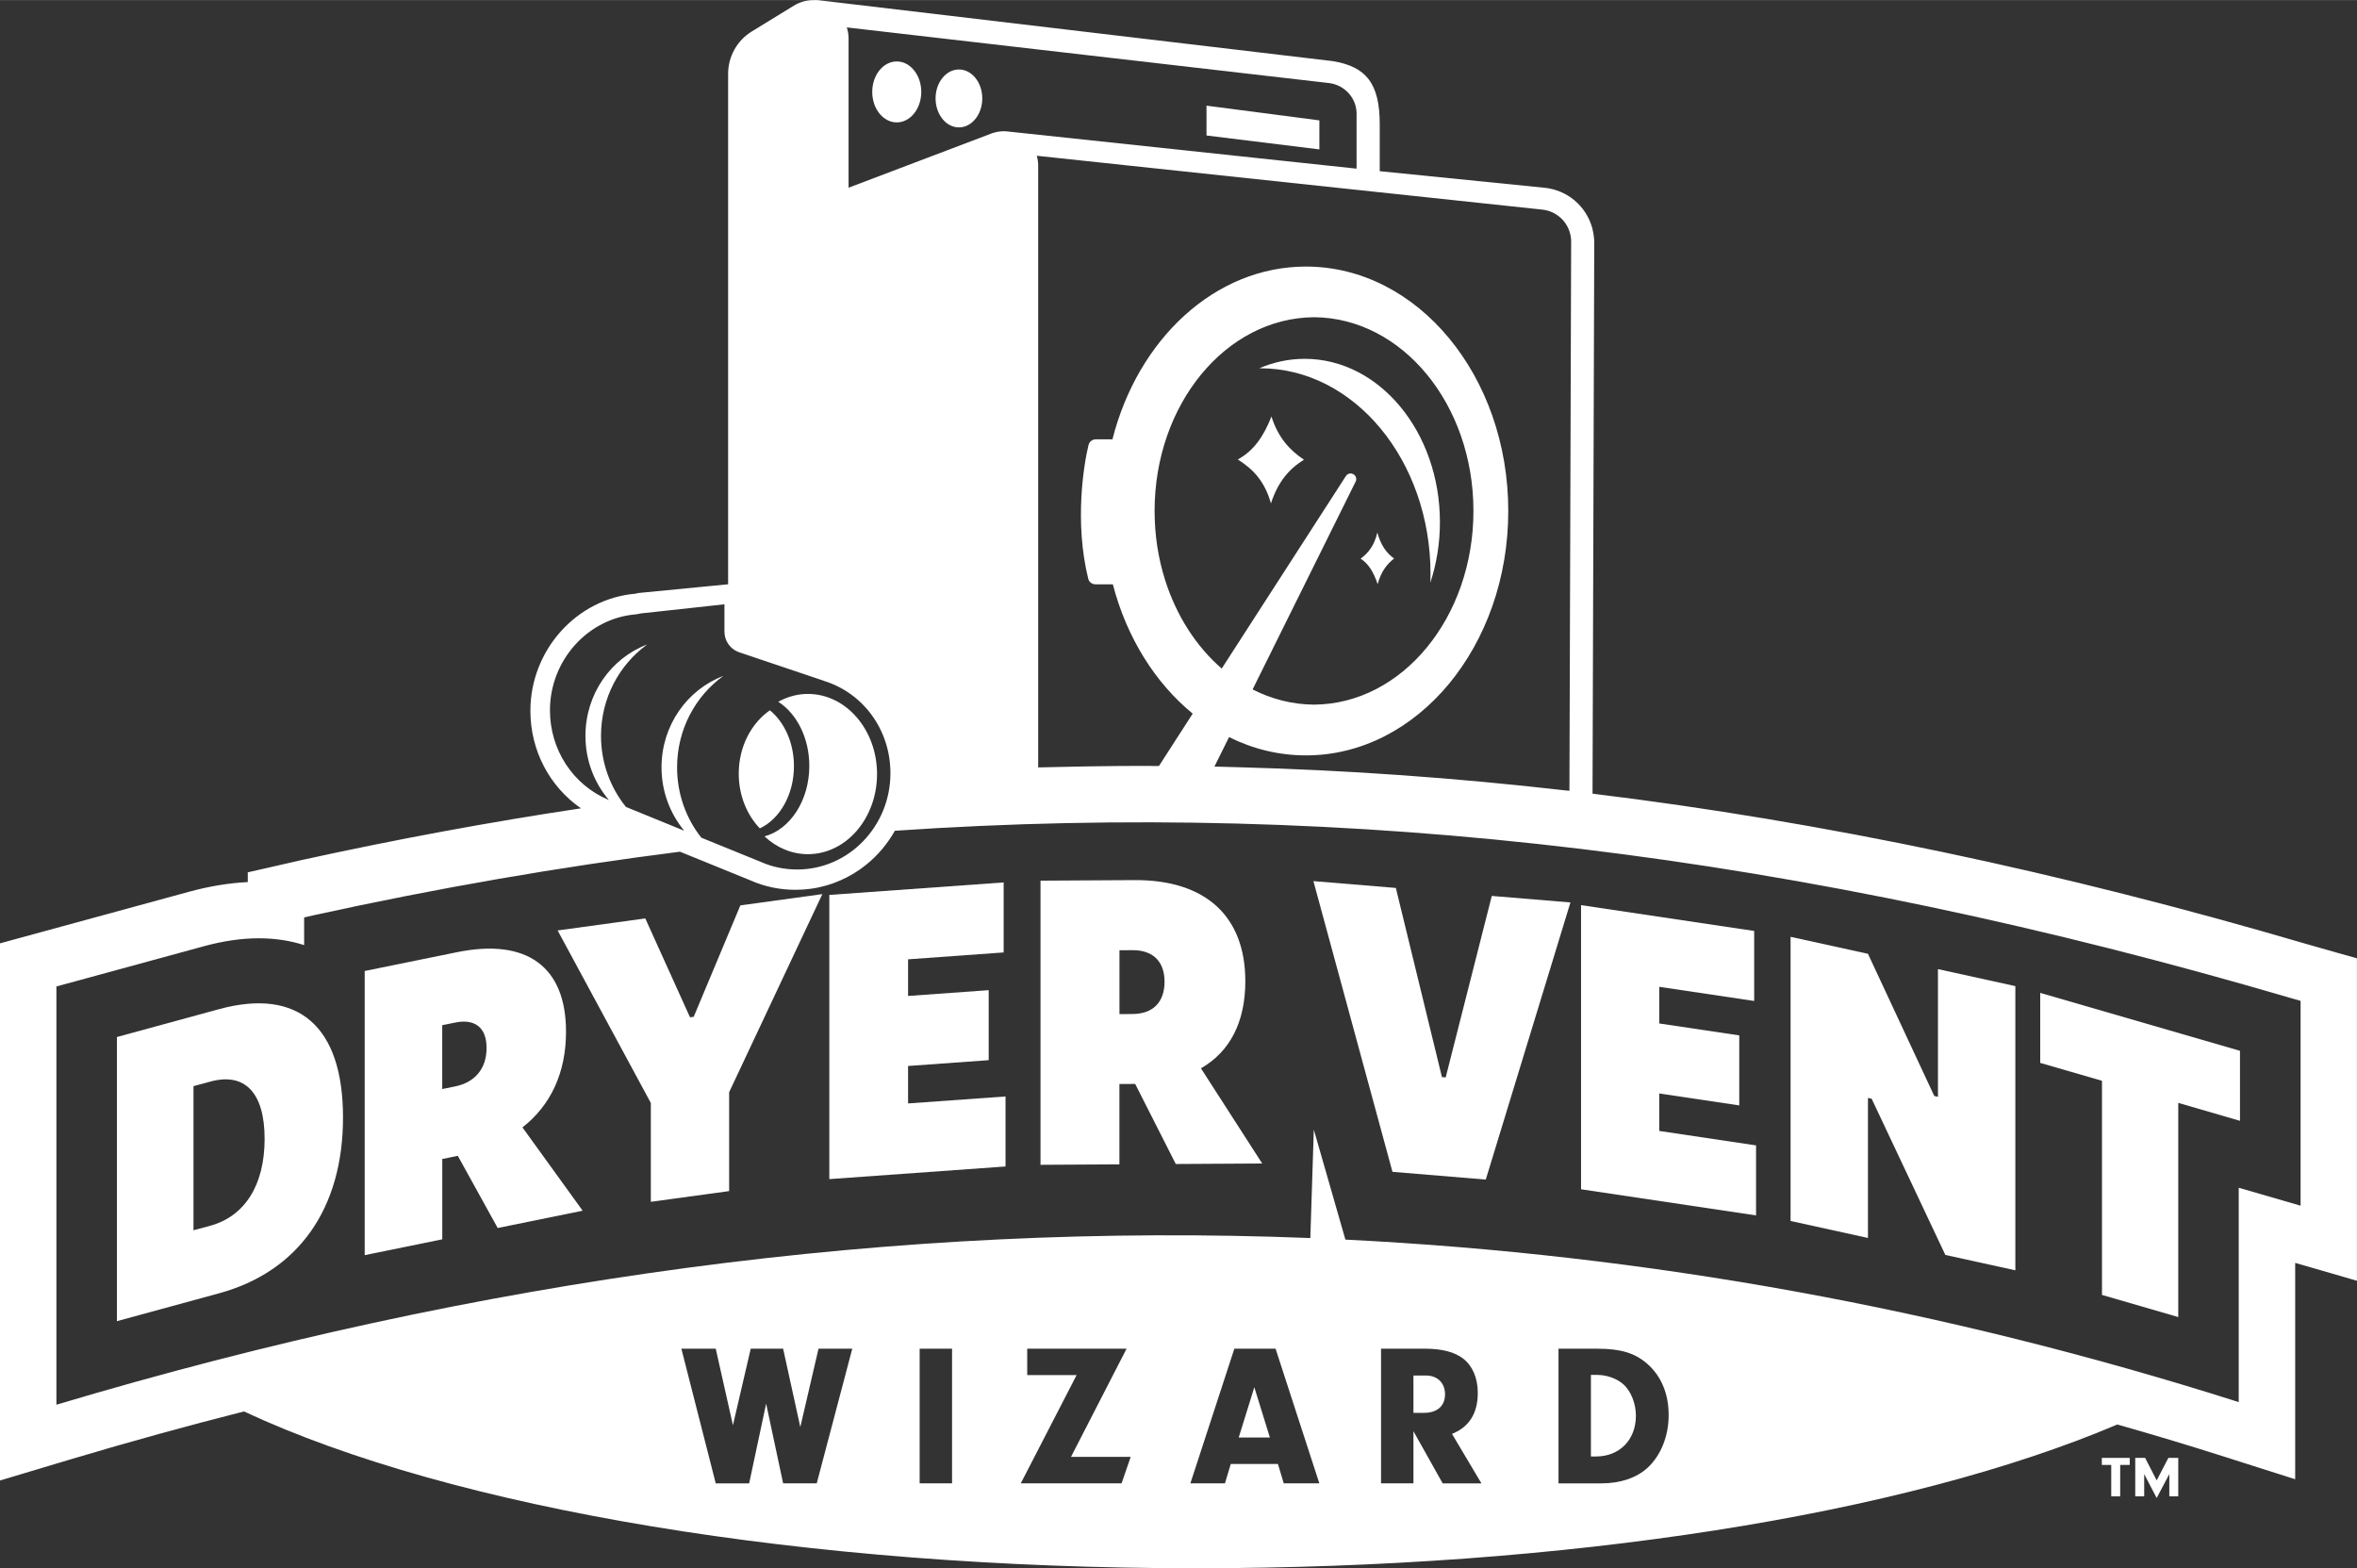<?xml version="1.0" encoding="utf-8"?>
<svg viewBox="0 0 466.3 310.2" width="140" height="93.141" xmlns="http://www.w3.org/2000/svg">
  <rect x="0" y="0" width="466.3" height="310.2" fill="#333333" stroke="none"/>
  <g transform="matrix(1, 0, 0, 1, -18.86, -36.35)">
    <path class="st0" d="M301.87,149.9c0,0.57-0.02,1.14-0.04,1.7c1.22-3.7,1.9-7.74,1.9-11.96c0-17.85-11.98-32.32-26.76-32.32 c-3.16,0-6.19,0.67-9,1.88c0.06,0,0.13-0.01,0.2-0.01C286.78,109.19,301.87,127.42,301.87,149.9z" style="fill: rgb(255, 255, 255);"/>
    <path class="st0" d="M291.35,141.69c-0.62,2.6-1.79,4.04-3.31,5.16c1.58,1.02,2.58,2.69,3.37,5.05c0.66-2.47,1.8-3.93,3.25-5.08 C293.12,145.72,292.03,144.16,291.35,141.69z" style="fill: rgb(255, 255, 255);"/>
    <path class="st0" d="M270.4,118.73c-1.56,3.98-3.53,6.79-6.66,8.5c3.01,1.89,5.33,4.3,6.56,8.69c1.35-4.16,3.5-6.78,6.53-8.64 C273.96,125.35,271.72,122.89,270.4,118.73z" style="fill: rgb(255, 255, 255);"/>
    <path class="st0" d="M334.83,308.32h-1.23v16.14h0.99c4.67,0,7.91-3.28,7.91-8.07c0-2.36-0.95-4.79-2.41-6.15 C338.83,309.08,336.77,308.32,334.83,308.32z" style="fill: rgb(255, 255, 255);"/>
    <path class="st0" d="M300.94,308.44h-2.45v7.39h2.06c2.65,0,4.19-1.36,4.19-3.68C304.74,309.92,303.24,308.44,300.94,308.44z" style="fill: rgb(255, 255, 255);"/>
    <polygon class="st0" points="263.92,320.71 270.09,320.71 267.01,310.76 &#9;" style="fill: rgb(255, 255, 255);"/>
    <path class="st0" d="M130.84,240.43c0-12.87-7.75-18.54-21.56-15.73l-18.27,3.72v56.21l15.35-3.13v-15.89l2.92-0.6l0.15-0.03 l7.89,14.28l16.81-3.42l-11.91-16.48C127.85,254.97,130.84,248.49,130.84,240.43z M108.91,251.25l-2.56,0.52v-12.63l2.56-0.52 c3.95-0.8,6.21,1.02,6.21,5.01C115.13,247.7,112.86,250.44,108.91,251.25z" style="fill: rgb(255, 255, 255);"/>
    <polygon class="st0" points="347.12,252.65 362.95,255.01 362.95,241.16 347.12,238.8 347.12,231.55 365.9,234.35 365.9,220.5 &#10;&#9;&#9;331.65,215.39 331.65,271.6 366.27,276.77 366.27,262.92 347.12,260.06 &#9;" style="fill: rgb(255, 255, 255);"/>
    <polygon class="st0" points="304.87,249.47 304.13,249.41 295.01,211.99 278.7,210.64 294.34,268.15 312.8,269.68 329.55,214.86 &#10;&#9;&#9;313.99,213.57 &#9;" style="fill: rgb(255, 255, 255);"/>
    <path class="st0" d="M481.12,224.78l-4.07-1.16l-1.93-0.55c-48.71-14.3-95.46-24.15-141.2-29.73l0,0l0.34-108.93 c0-0.34-0.01-0.69-0.05-1.04c-0.06-0.68-0.19-1.36-0.37-2.01c-1.24-4.33-4.93-7.42-9.41-7.88l-32.61-3.28v-9.31 c0-8.02-2.67-11.4-9.36-12.47L180.73,36.37c-0.15-0.01-0.3-0.02-0.46-0.02c-0.09,0-0.18,0-0.27,0.01c-0.08,0-0.16,0-0.23,0 c-1.36,0-2.69,0.38-3.85,1.09l-8.36,5.13c-2.87,1.76-4.65,4.95-4.65,8.32v38.03v8.61v54.38l-17.49,1.7 c-0.29,0.03-0.58,0.08-0.83,0.16c-11.67,0.99-20.8,11.17-20.8,23.17c0,7.88,3.82,15.03,10.01,19.29 c-18.12,2.72-36.44,6.11-55.07,10.19l-2.16,0.49l-4.37,1l-4.32,0.98v1.93c-3.72,0.18-7.6,0.82-11.57,1.9l-29.22,7.97l-4.14,1.13 l-4.09,1.12v4.24v4.29l0,82.74v7.54v7.45l7.14-2.14l7.22-2.16c11.31-3.38,22.62-6.49,33.91-9.36 c41.33,19.31,111.33,31.02,188.22,31.02c73.34,0,140.2-10.53,182.4-28.44c6.89,1.96,13.77,4.02,20.62,6.2l7.32,2.33l7.24,2.3v-7.59 v-7.68v-27.53l5.12,1.48l7.1,2.06v-7.39v-7.48v-40.49v-4.24v-4.19L481.12,224.78z M323.96,77.8c2.8,0.29,5.01,2.34,5.58,4.97 c0.02,0.1,0.04,0.2,0.06,0.3c0.05,0.34,0.09,0.68,0.09,1.03l-0.34,108.67c0,0,0,0,0,0c0.03,0-0.22-0.02-0.69-0.06 c-21.79-2.5-43.36-4.03-64.81-4.6c-1.66-0.06-3.24-0.1-4.73-0.13l2.89-5.83c4.69,2.33,9.82,3.62,15.21,3.62 c22.11,0,40.03-21.65,40.03-48.35c0-26.7-17.92-48.35-40.03-48.35c-18.02,0-33.26,14.39-38.28,34.18h-3.31 c-0.67,0-1.26,0.46-1.42,1.12c-0.9,3.63-2.85,15.2-0.05,26.48c0.16,0.65,0.78,1.08,1.45,1.08h3.41 c2.74,10.54,8.39,19.52,15.8,25.58l-6.68,10.36c-1.15-0.01-2.3-0.02-3.45-0.02c-2.95,0-5.89,0.03-8.84,0.07 c-0.9,0.01-1.79,0.02-2.69,0.04c-2.53,0.04-5.06,0.1-7.59,0.16c-0.44,0.01-0.88,0.02-1.32,0.03V69.06c0-0.66-0.1-1.3-0.28-1.91 L323.96,77.8z M286.71,130.21c-0.5-0.36-1.2-0.25-1.56,0.26l-24.59,38.12c-5.03-4.35-8.97-10.44-11.21-17.54 c-1.34-4.24-2.07-8.83-2.07-13.64c0-21.09,14.11-38.2,31.54-38.32c17.44,0.12,31.54,17.23,31.54,38.32 c0,21.1-14.11,38.2-31.54,38.32c-4.31-0.03-8.41-1.1-12.15-3.01l20.36-41.06C287.31,131.18,287.18,130.55,286.71,130.21z M281.29,52.71l0.6,0.07c0.65,0.08,1.25,0.28,1.81,0.54c2.1,0.98,3.54,3.09,3.54,5.52V69.7l-68.71-7.32 c-0.23-0.04-0.46-0.06-0.7-0.07l-0.12-0.01l-0.01,0.01c-0.08,0-0.16-0.01-0.25-0.01c-0.7,0-1.4,0.11-2.08,0.32l-0.11,0.03 l-0.11,0.04l-28.41,10.78V43.93c0-0.76-0.13-1.48-0.35-2.17L281.29,52.71z M219.35,188.29c-0.09,0-0.18,0.01-0.27,0.01 c-0.07,0-0.15,0-0.22,0.01C219.02,188.31,219.18,188.3,219.35,188.29z M127.66,176.85c0-9.84,7.44-18.17,16.95-18.98 c0.31-0.02,0.62-0.09,0.91-0.17l16.66-1.82v5.4c0,1.84,1.16,3.46,2.83,4.06l16.69,5.62c0.08,0.04,0.14,0.06,0.23,0.09 c7.84,2.46,13.09,9.78,13.09,18.24c0,10.51-8.27,19.05-18.44,19.05c-2.5,0-4.92-0.49-7.17-1.49c-0.04-0.02-0.06-0.02-0.1-0.04 l-11.7-4.76c-3-3.78-4.8-8.63-4.8-13.92c0-7.47,3.62-14.09,9.14-18.07c-7.13,2.69-12.22,9.78-12.22,18.07 c0,4.78,1.7,9.16,4.49,12.54l-11.52-4.7c-3.08-3.8-4.94-8.71-4.94-14.07c0-7.47,3.62-14.09,9.14-18.07 c-7.13,2.69-12.22,9.76-12.22,18.07c0,4.87,1.74,9.29,4.63,12.68c-0.02,0-0.06,0-0.08-0.02 C132.21,191.6,127.66,184.66,127.66,176.85z M180.44,329.77h-6.65L170.43,314l-3.36,15.78h-6.61l-6.8-26.64h6.8l3.4,15.14 l3.52-15.14h6.41l3.4,15.5l3.6-15.5h6.68L180.44,329.77z M207.21,329.77h-6.41v-26.64h6.41V329.77z M240.75,329.77h-19.94 l11.04-21.41h-9.77v-5.23h19.66l-11,21.41h11.81L240.75,329.77z M272.83,329.77l-1.15-3.83h-9.33l-1.15,3.83h-6.84l8.7-26.64h8.15 l8.66,26.64H272.83z M304.27,329.77l-5.78-10.31v10.31h-6.41v-26.64h8.54c3.48,0,6.01,0.64,7.75,2c1.82,1.44,2.85,3.83,2.85,6.75 c0,4.03-1.7,6.75-5.1,8.11l5.82,9.79H304.27z M344.8,326.7c-2.18,2-5.38,3.08-9.18,3.08h-8.43v-26.64h7.71 c4.55,0,7.36,0.84,9.77,2.92c2.81,2.4,4.31,5.99,4.31,10.15C349,320.39,347.45,324.26,344.8,326.7z M473.98,274.84l-12.22-3.54 v42.4c-58.28-18.53-117.2-29.18-176.73-32.14l-6.25-21.76l-0.69,21.45c-81.55-3.24-164.26,7.92-248.07,32.97v-82.74l29.22-7.97 c3.79-1.03,7.42-1.56,10.8-1.56c3.2,0,6.21,0.45,8.99,1.35v-5.48l2.07-0.47c24.38-5.34,48.42-9.51,72.28-12.53 c1.44,0.59,2.43,0.99,2.56,1.04c0,0,11.33,4.61,11.45,4.66c2.76,1.22,5.74,1.84,8.86,1.84c0.47,0,0.94-0.02,1.4-0.05 c0.14-0.01,0.27-0.02,0.41-0.03c0.35-0.03,0.69-0.06,1.04-0.11c0.13-0.02,0.26-0.03,0.38-0.05c0.46-0.07,0.91-0.14,1.36-0.24 c0.01,0,0.03-0.01,0.04-0.01c0.43-0.09,0.86-0.2,1.29-0.32c0.11-0.03,0.23-0.07,0.34-0.1c0.35-0.1,0.69-0.21,1.03-0.33 c0.09-0.03,0.19-0.06,0.28-0.1c0.87-0.32,1.71-0.69,2.53-1.11c0.08-0.04,0.15-0.08,0.23-0.12c0.36-0.19,0.72-0.39,1.07-0.6 c0.05-0.03,0.09-0.05,0.14-0.08c0.81-0.49,1.59-1.04,2.33-1.63c0.04-0.03,0.07-0.06,0.11-0.09c1.13-0.91,2.17-1.92,3.11-3.03 c0.01-0.01,0.01-0.02,0.02-0.03c0.95-1.13,1.8-2.35,2.54-3.65c90.26-6.16,179.31,4.67,276.17,33.1l1.93,0.55V274.84z" style="fill: rgb(255, 255, 255);"/>
    <path class="st0" d="M265.23,230.44c0-12.87-7.88-20.08-21.93-20l-18.59,0.11v56.21l15.61-0.09v-15.89l2.97-0.02l0.15,0l8.03,15.84 l17.1-0.1l-12.12-18.83C262.19,244.39,265.23,238.51,265.23,230.44z M242.93,236.93l-2.6,0.02v-12.63l2.6-0.02 c4.02-0.02,6.32,2.24,6.32,6.24C249.25,234.61,246.94,236.9,242.93,236.93z" style="fill: rgb(255, 255, 255);"/>
    <polygon class="st0" points="402.26,253.31 401.53,253.15 388.41,225.02 373.1,221.66 373.1,277.87 388.41,281.23 388.41,253.53 &#10;&#9;&#9;389.14,253.69 403.72,284.59 417.57,287.63 417.57,231.41 402.26,228.05 &#9;" style="fill: rgb(255, 255, 255);"/>
    <polygon class="st0" points="422.49,246.6 434.71,250.14 434.71,292.5 449.8,296.88 449.8,254.51 462.01,258.06 462.01,244.21 &#10;&#9;&#9;422.49,232.75 &#9;" style="fill: rgb(255, 255, 255);"/>
    <polygon class="st0" points="156.1,237.48 155.37,237.58 146.52,218.02 129.18,220.4 147.62,254.53 147.62,274.08 163.11,271.96 &#10;&#9;&#9;163.11,252.4 181.55,213.21 165.33,215.44 &#9;" style="fill: rgb(255, 255, 255);"/>
    <path class="st0" d="M62.19,235.97l-20.2,5.51v56.21l20.2-5.51c15.73-4.29,24.53-16.79,24.53-34.8 C86.72,239.39,77.92,231.69,62.19,235.97z M60.46,278.81l-3.32,0.9V251.2l3.32-0.9c6.85-1.87,10.75,2.2,10.75,11.33 C71.21,270.75,67.31,276.94,60.46,278.81z" style="fill: rgb(255, 255, 255);"/>
    <polygon class="st0" points="198.51,247.21 214.46,246.06 214.46,232.21 198.51,233.36 198.51,226.11 217.42,224.75 217.42,210.9 &#10;&#9;&#9;182.93,213.37 182.93,269.59 217.79,267.09 217.79,253.24 198.51,254.62 &#9;" style="fill: rgb(255, 255, 255);"/>
    <path class="st0" d="M196.27,60.55c2.68,0,4.85-2.7,4.85-6.03c0-3.33-2.17-6.03-4.85-6.03s-4.85,2.7-4.85,6.03 C191.42,57.85,193.59,60.55,196.27,60.55z" style="fill: rgb(255, 255, 255);"/>
    <path class="st0" d="M208.57,61.54c2.55,0,4.62-2.57,4.62-5.73c0-3.17-2.07-5.73-4.62-5.73s-4.62,2.57-4.62,5.73 C203.96,58.97,206.02,61.54,208.57,61.54z" style="fill: rgb(255, 255, 255);"/>
    <polygon class="st0" points="279.88,60.15 257.55,57.24 257.55,63.14 279.88,65.89 &#9;" style="fill: rgb(255, 255, 255);"/>
    <path class="st0" d="M175.93,187.9c0-4.65-1.9-8.72-4.76-11.05c-3.68,2.55-6.16,7.2-6.16,12.53c0,4.3,1.62,8.16,4.17,10.83 C173.12,198.36,175.93,193.55,175.93,187.9z" style="fill: rgb(255, 255, 255);"/>
    <path class="st0" d="M178.97,187.85c0,6.85-3.8,12.57-8.86,13.94c2.35,2.2,5.33,3.52,8.58,3.52c7.56,0,13.68-7.1,13.68-15.85 s-6.13-15.85-13.68-15.85c-2.1,0-4.08,0.57-5.86,1.55C176.47,177.5,178.97,182.29,178.97,187.85z" style="fill: rgb(255, 255, 255);"/>
    <polygon class="st0" points="445.53,329.19 443.25,324.74 441.29,324.74 441.29,332.35 443.06,332.35 443.06,327.94 445.53,332.68 &#10;&#9;&#9;448.03,327.94 448.03,332.35 449.8,332.35 449.8,324.74 447.84,324.74 &#9;" style="fill: rgb(255, 255, 255);"/>
    <polygon class="st0" points="434.68,326.13 436.54,326.13 436.54,332.35 438.31,332.35 438.31,326.13 440.2,326.13 440.2,324.74 &#10;&#9;&#9;434.68,324.74 &#9;" style="fill: rgb(255, 255, 255);"/>
  </g>
</svg>